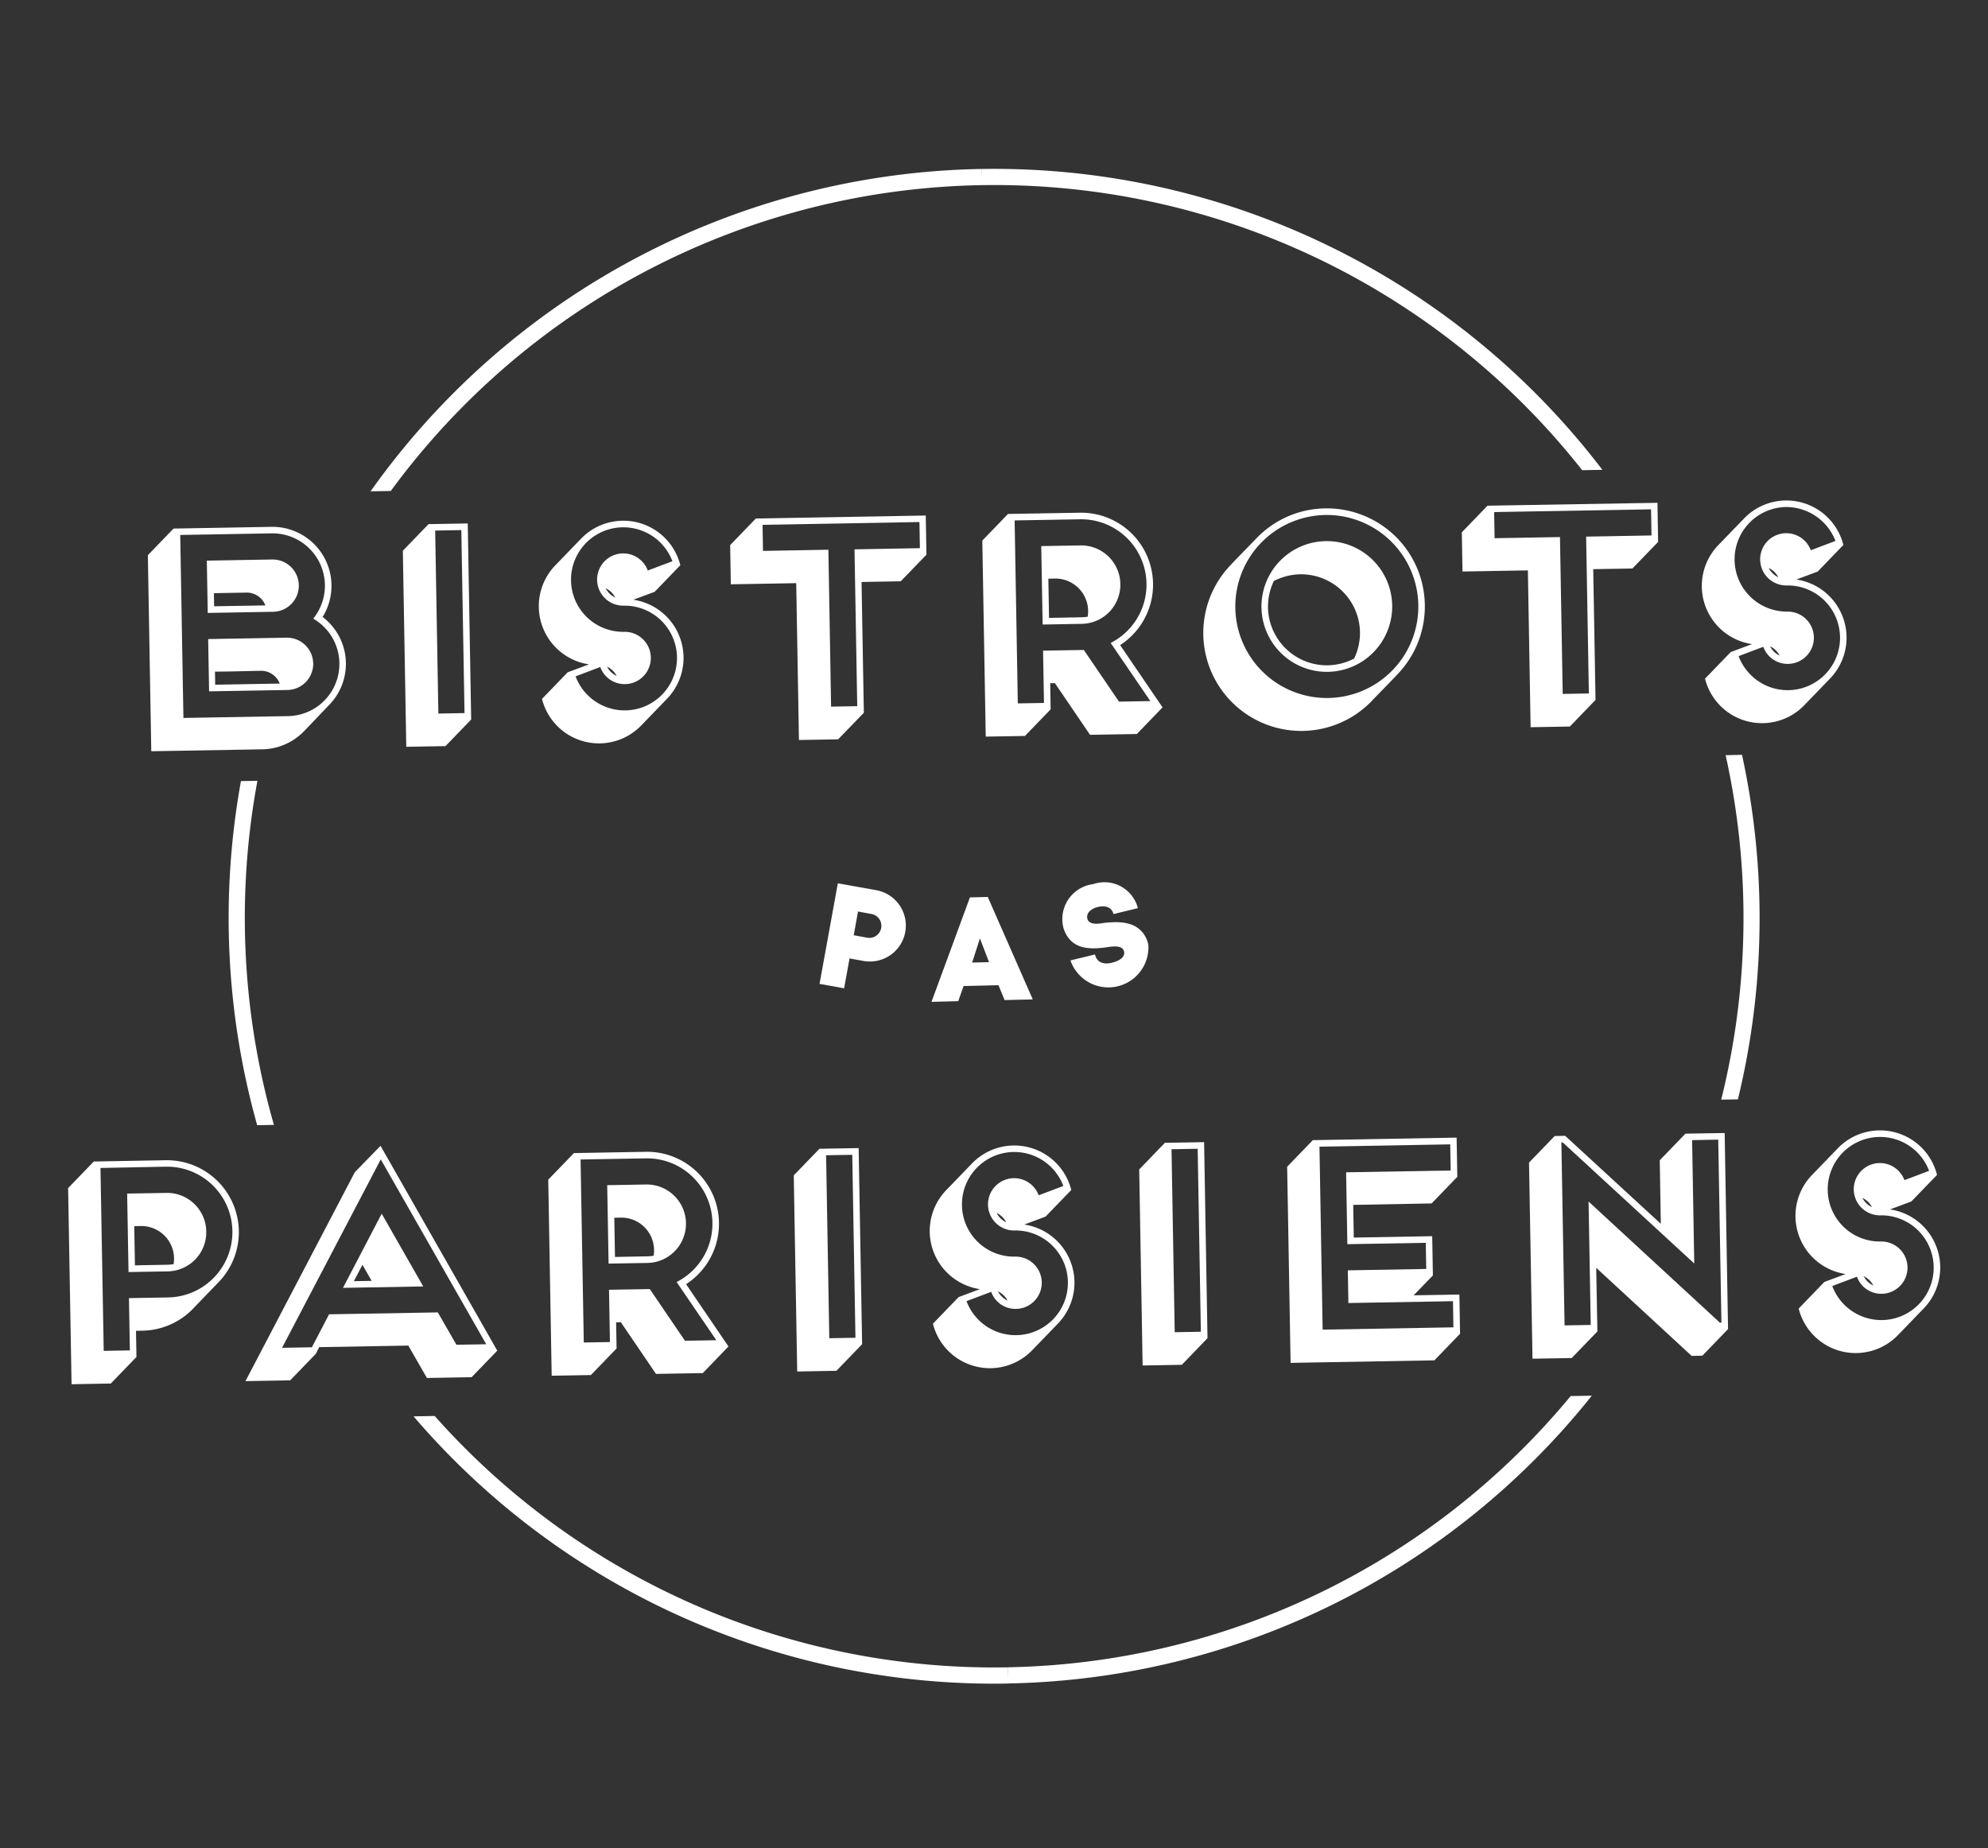 <svg xmlns="http://www.w3.org/2000/svg" width="122.937" height="114.291" viewBox="0 0 122.937 114.291">
  <rect x="0" y="0" width="122.937" height="114.291" fill="#333333" stroke="none"/>
  <g id="Groupe_5181" data-name="Groupe 5181" transform="translate(-138.417 69.7) rotate(-21)">
    <path id="Tracé_157" data-name="Tracé 157" d="M153.889,24.687,150.91,23.6l.277-.761,1.9.691a1.227,1.227,0,0,1,.8,1.152m-4.376,2.71c.906.346,1.778.646,2.674.973a1.229,1.229,0,0,1,.8,1.152l-3.753-1.366Zm5.852,1.7a1.622,1.622,0,0,0-.967-2.073l-4.558-1.658L148.734,28.4l4.558,1.66a1.622,1.622,0,0,0,2.073-.966m-3.866-8.29-1.106,3.039,3.8,1.383a1.617,1.617,0,0,0,1.107-3.039Zm6.284,4.008a3.243,3.243,0,0,0-1.932-4.145l-5.318-1.935-3.871,10.635,6.078,2.212a3.229,3.229,0,0,0,3.617-5.067,3.275,3.275,0,0,0,1.427-1.7M153.3,32.819a3.67,3.67,0,0,1-2.775.109l-6.457-2.351,4.148-11.395,2.073-.967,5.7,2.074a3.65,3.65,0,0,1,.947,6.333,3.637,3.637,0,0,1-1.554,5.215c-.353.165-1.725.817-2.079.982" transform="translate(2.218 0.681)" fill="#fff"/>
    <path id="Tracé_158" data-name="Tracé 158" d="M165.105,24.038l-1.52-.553L159.714,34.12l1.52.553Zm-3.629,11.153-2.073.967-2.279-.83,4.148-11.395,2.073-.967,2.278.83Z" transform="translate(3.982 1.324)" fill="#fff"/>
    <path id="Tracé_159" data-name="Tracé 159" d="M169.783,35.435a1.27,1.27,0,0,0-.348-.746,1.263,1.263,0,0,0,.348.746m1.31-5.3a1.277,1.277,0,0,0,.348.746,1.263,1.263,0,0,0-.348-.746m2.822-.092,1.631.009a3.239,3.239,0,0,0-6.281-1.133A3.222,3.222,0,0,0,171.2,33.06a1.617,1.617,0,0,1-1.107,3.039,1.6,1.6,0,0,1-1.058-1.538l-1.631-.009a3.238,3.238,0,1,0,4.349-3.012,1.616,1.616,0,1,1,2.164-1.5m-3.806,8.8a3.633,3.633,0,0,1-5.146-3.73l2.073-.967,1.405.014a3.637,3.637,0,0,1,.253-6.464l2.073-.966a3.633,3.633,0,0,1,5.146,3.73l-2.072.967-1.406-.014a3.636,3.636,0,0,1-.253,6.464l-2.073.966" transform="translate(5.038 1.785)" fill="#fff"/>
    <path id="Tracé_160" data-name="Tracé 160" d="M179.951,29.585,179.4,31.1l3.8,1.382L179.879,41.6l1.52.553,3.318-9.115,3.8,1.382.554-1.519Zm8.8,5.356-2.073.966-2.278-.829-2.765,7.6-2.072.966-2.279-.83,3.318-9.115-3.8-1.383.83-2.279,2.072-.966,9.876,3.594Z" transform="translate(6.643 2.148)" fill="#fff"/>
    <path id="Tracé_161" data-name="Tracé 161" d="M193.078,40.672l.83-2.279.38.138a2.022,2.022,0,0,1,1.207,2.59,2.747,2.747,0,0,1-.157.338,2.969,2.969,0,0,1-.361-.1Zm1.761,1.07a2.425,2.425,0,1,0,1.66-4.558l-2.279-.83-1.658,4.559Zm1.242,1.742a4.042,4.042,0,0,0,.971-7.819l-3.8-1.383-3.871,10.634,1.52.554,1.106-3.039,2.278.83.091.033.885,3.763,1.822.663Zm-.507,5.838-2.72-.991-.884-3.763-.272-.1-.554,1.519-2.072.967-2.279-.83,4.147-11.395,2.073-.967,4.179,1.521a4.45,4.45,0,0,1-.612,8.535l1.068,4.535Z" transform="translate(7.993 2.783)" fill="#fff"/>
    <path id="Tracé_162" data-name="Tracé 162" d="M208.073,49.027a3.693,3.693,0,0,0,.923-1.4,3.644,3.644,0,0,0-2.175-4.663,3.7,3.7,0,0,0-1.668-.194,3.7,3.7,0,0,0-.923,1.4,3.644,3.644,0,0,0,2.175,4.663,3.682,3.682,0,0,0,1.668.193m3.375-2.229a4.042,4.042,0,1,1-2.416-5.181,4.043,4.043,0,0,1,2.416,5.181m-1.863-6.7a5.659,5.659,0,1,0,3.382,7.253,5.665,5.665,0,0,0-3.382-7.253m-1.447,11.775a6.059,6.059,0,1,1-5.1-10.993c.337-.169,1.72-.8,2.072-.966a6,6,0,0,1,4.614-.2,6.06,6.06,0,0,1,.487,11.189c-.337.169-1.721.8-2.073.966" transform="translate(9.712 3.538)" fill="#fff"/>
    <path id="Tracé_163" data-name="Tracé 163" d="M217.407,43.218l-.553,1.52,3.8,1.382-3.318,9.117,1.52.553,3.318-9.115,3.8,1.381.553-1.519Zm8.806,5.356-2.073.966-2.278-.829-2.765,7.6-2.073.966-2.279-.83,3.318-9.115-3.8-1.383.83-2.279,2.073-.967,9.875,3.6Z" transform="translate(11.706 3.991)" fill="#fff"/>
    <path id="Tracé_164" data-name="Tracé 164" d="M229.328,57.108a1.268,1.268,0,0,0-.347-.746,1.265,1.265,0,0,0,.347.746m1.311-5.3a1.27,1.27,0,0,0,.348.746,1.263,1.263,0,0,0-.348-.746m2.822-.092,1.631.009a3.265,3.265,0,0,0-2.138-3.066,3.234,3.234,0,0,0-2.211,6.078,1.617,1.617,0,0,1-1.106,3.039,1.6,1.6,0,0,1-1.058-1.538l-1.631-.009a3.238,3.238,0,1,0,4.348-3.012,1.616,1.616,0,1,1,2.165-1.5m-3.806,8.8a3.633,3.633,0,0,1-5.146-3.731l2.073-.966,1.405.012a3.636,3.636,0,0,1,.253-6.464l2.073-.965a3.632,3.632,0,0,1,5.146,3.73l-2.073.967-1.405-.014a3.637,3.637,0,0,1-.253,6.464Z" transform="translate(13.087 4.715)" fill="#fff"/>
    <path id="Tracé_165" data-name="Tracé 165" d="M133.949,55.755l.83-2.278.379.138a2.021,2.021,0,0,1,1.209,2.589,2.7,2.7,0,0,1-.158.339,2.964,2.964,0,0,1-.361-.1Zm4.87-.378a2.422,2.422,0,0,0-1.45-3.108l-2.279-.83L133.431,56l2.278.83a2.423,2.423,0,0,0,3.109-1.45m-4.7-6.011L130.252,60l1.519.553,1.107-3.038,2.278.829a4.042,4.042,0,1,0,2.765-7.6Zm2.212,10.184a4.461,4.461,0,0,1-3.39.142l-.38-.137-.553,1.519-2.072.966-2.279-.829,4.148-11.4,2.072-.966,4.179,1.52a4.448,4.448,0,0,1,.348,8.214l-2.073.967" transform="translate(0 4.822)" fill="#fff"/>
    <path id="Tracé_166" data-name="Tracé 166" d="M145.894,60.117l-.859.755,1.033.376Zm-1.636.9,3.879-3.424.786,5.121Zm5.289,5.8,1.732.63-1.992-13.01-9.874,8.691,1.732.631,1.724-1.523,6.321,2.3Zm.16,2.209-2.6-.946-.356-2.282-5.182-1.886-.335.308-2.073.967-2.6-.946L147.508,54.6l2.066-.951,2.2,14.412Z" transform="translate(1.203 5.47)" fill="#fff"/>
    <path id="Tracé_167" data-name="Tracé 167" d="M158.527,64.7l.83-2.279.38.138a2.022,2.022,0,0,1,1.207,2.59,2.751,2.751,0,0,1-.157.338,2.77,2.77,0,0,1-.361-.1Zm1.761,1.072a2.426,2.426,0,0,0,1.66-4.559l-2.279-.829-1.658,4.558Zm1.242,1.742a4.043,4.043,0,0,0,.971-7.82l-3.8-1.383L154.83,68.948l1.52.553,1.106-3.039,2.278.83.091.033.885,3.763,1.823.664Zm-.507,5.837-2.72-.99-.884-3.763-.274-.1-.553,1.52-2.073.966-2.278-.83,4.147-11.395,2.073-.966,4.179,1.52a4.45,4.45,0,0,1-.612,8.535l1.068,4.535Z" transform="translate(3.322 6.031)" fill="#fff"/>
    <path id="Tracé_168" data-name="Tracé 168" d="M172.791,63.442l-1.52-.554L167.4,73.523l1.52.553Zm-3.629,11.153-2.073.966-2.279-.829,4.148-11.4,2.072-.966,2.279.829Z" transform="translate(5.021 6.65)" fill="#fff"/>
    <path id="Tracé_169" data-name="Tracé 169" d="M177.469,74.839a1.277,1.277,0,0,0-.348-.746,1.263,1.263,0,0,0,.348.746m1.311-5.3a1.268,1.268,0,0,0,.347.747,1.274,1.274,0,0,0-.347-.747m2.82-.091,1.631.009a3.238,3.238,0,0,0-6.28-1.134,3.221,3.221,0,0,0,1.932,4.145,1.617,1.617,0,1,1-1.106,3.039,1.593,1.593,0,0,1-1.058-1.537l-1.631-.009a3.237,3.237,0,1,0,4.348-3.012,1.617,1.617,0,1,1,2.164-1.5m-3.805,8.8a3.633,3.633,0,0,1-5.146-3.731l2.073-.966,1.405.012a3.637,3.637,0,0,1,.253-6.464c.353-.163,1.721-.8,2.073-.966a3.633,3.633,0,0,1,5.146,3.731l-2.073.966-1.405-.012a3.636,3.636,0,0,1-.253,6.463l-2.073.967" transform="translate(6.077 7.112)" fill="#fff"/>
    <path id="Tracé_170" data-name="Tracé 170" d="M190.475,69.878l-1.52-.553L185.084,79.96l1.52.553Zm-3.63,11.153L184.773,82l-2.279-.83,4.148-11.395,2.072-.967,2.279.83Z" transform="translate(7.412 7.52)" fill="#fff"/>
    <path id="Tracé_171" data-name="Tracé 171" d="M203.576,76.367l.553-1.519-7.6-2.765-3.871,10.634,7.6,2.765.554-1.519-6.078-2.212.691-1.9,4.558,1.658.553-1.519-4.558-1.66,1.521-4.177Zm-6.389-.175-.691,1.9,4.558,1.658-.829,2.279-1.554.724,2.659.968L200.5,86l-2.073.966-8.356-3.041,4.148-11.4,2.072-.966,8.357,3.041-.83,2.279-2.073.966Z" transform="translate(8.436 7.893)" fill="#fff"/>
    <path id="Tracé_172" data-name="Tracé 172" d="M216.513,79.355l-2.61,7.171-4.911-9.909-.076-.027-3.871,10.635,1.52.553,2.61-7.172,4.895,9.9.092.034,3.871-10.635Zm2.038.311L214.4,91.061l-2.072.966-.623-.226-3.558-7.2L206.806,88.3l-2.072.967-2.279-.83L206.6,77.038l2.072-.967.608.221,3.572,7.2L214.2,79.8l2.072-.967Z" transform="translate(10.11 8.502)" fill="#fff"/>
    <path id="Tracé_173" data-name="Tracé 173" d="M221.794,90.972a1.277,1.277,0,0,0-.348-.746,1.263,1.263,0,0,0,.348.746m1.31-5.3a1.277,1.277,0,0,0,.348.747,1.269,1.269,0,0,0-.348-.747m2.822-.091,1.63.008a3.239,3.239,0,0,0-6.28-1.133,3.224,3.224,0,0,0,1.932,4.146,1.616,1.616,0,0,1-1.106,3.038,1.593,1.593,0,0,1-1.058-1.537l-1.631-.009a3.238,3.238,0,1,0,4.349-3.012,1.617,1.617,0,1,1,2.164-1.5m-3.806,8.8a3.633,3.633,0,0,1-5.146-3.731l2.072-.967,1.406.014a3.636,3.636,0,0,1,.253-6.464c.353-.163,1.721-.8,2.073-.966a3.633,3.633,0,0,1,5.146,3.731l-2.072.966-1.406-.014a3.637,3.637,0,0,1-.253,6.465l-2.073.966" transform="translate(12.069 9.292)" fill="#fff"/>
    <path id="Tracé_174" data-name="Tracé 174" d="M177.313,53.032a.746.746,0,0,0,.774-1.274l-.749-.455-.774,1.274Zm1.553-2.556a2.222,2.222,0,0,1-2.308,3.8l-.749-.454-.975,1.605-1.321-.8,3.284-5.4Z" transform="translate(6.198 4.872)" fill="#fff"/>
    <path id="Tracé_175" data-name="Tracé 175" d="M182.17,56.213l-.1.118.988.352,0-.115V55.11Zm.924,2.009-2.034-.726-.645.758-1.559-.555,4.533-5.178,1.04.37.328,6.911-1.643-.586Z" transform="translate(6.92 5.318)" fill="#fff"/>
    <path id="Tracé_176" data-name="Tracé 176" d="M190.244,56.432c.057-.421-.254-.69-.729-.753s-.833.1-.879.439c-.062.465.68.573.883.619.872.233,1.96.615,2.078,1.779a2.386,2.386,0,0,1-.013.444,2.479,2.479,0,0,1-4.849-.806l1.548.2c-.082.618.422.8.771.85.5.067.924-.024.972-.381.059-.448-.655-.561-.884-.619-1-.233-2.168-.616-2.094-2.073v.009a2.18,2.18,0,0,1,2.684-1.887,2.136,2.136,0,0,1,2.054,2.378Z" transform="translate(7.982 5.55)" fill="#fff"/>
    <path id="Tracé_177" data-name="Tracé 177" d="M143.127,52.954A46.456,46.456,0,0,1,149.8,32.722l-.957-.348A47.45,47.45,0,0,0,142.153,52.6Z" transform="translate(1.959 2.595)" fill="#fff"/>
    <path id="Tracé_178" data-name="Tracé 178" d="M225.7,46.4l1.175.428a47.3,47.3,0,0,0-29.158-31.122l-.342.94A46.285,46.285,0,0,1,225.7,46.4" transform="translate(9.424 0.342)" fill="#fff"/>
    <path id="Tracé_179" data-name="Tracé 179" d="M202.685,16.031a47.3,47.3,0,0,0-42.39,5.081l1.175.428a46.285,46.285,0,0,1,40.873-4.569l.049.018.342-.94-.049-.018" transform="translate(4.411)" fill="#fff"/>
    <path id="Tracé_180" data-name="Tracé 180" d="M173.135,95.7a46.244,46.244,0,0,1-27.484-27.2l-1.228-.447a47.25,47.25,0,0,0,28.37,28.59l.049.018.342-.94-.049-.017" transform="translate(2.266 7.417)" fill="#fff"/>
    <path id="Tracé_181" data-name="Tracé 181" d="M209.519,90.056l-1.228-.447A46.243,46.243,0,0,1,169.8,92.8l-.342.94a47.256,47.256,0,0,0,40.061-3.684" transform="translate(5.65 10.332)" fill="#fff"/>
    <path id="Tracé_182" data-name="Tracé 182" d="M218.081,80.183a47.461,47.461,0,0,0,7.872-19.8L225,60.039a46.434,46.434,0,0,1-7.889,19.789Z" transform="translate(12.09 6.335)" fill="#fff"/>
  </g>
</svg>
